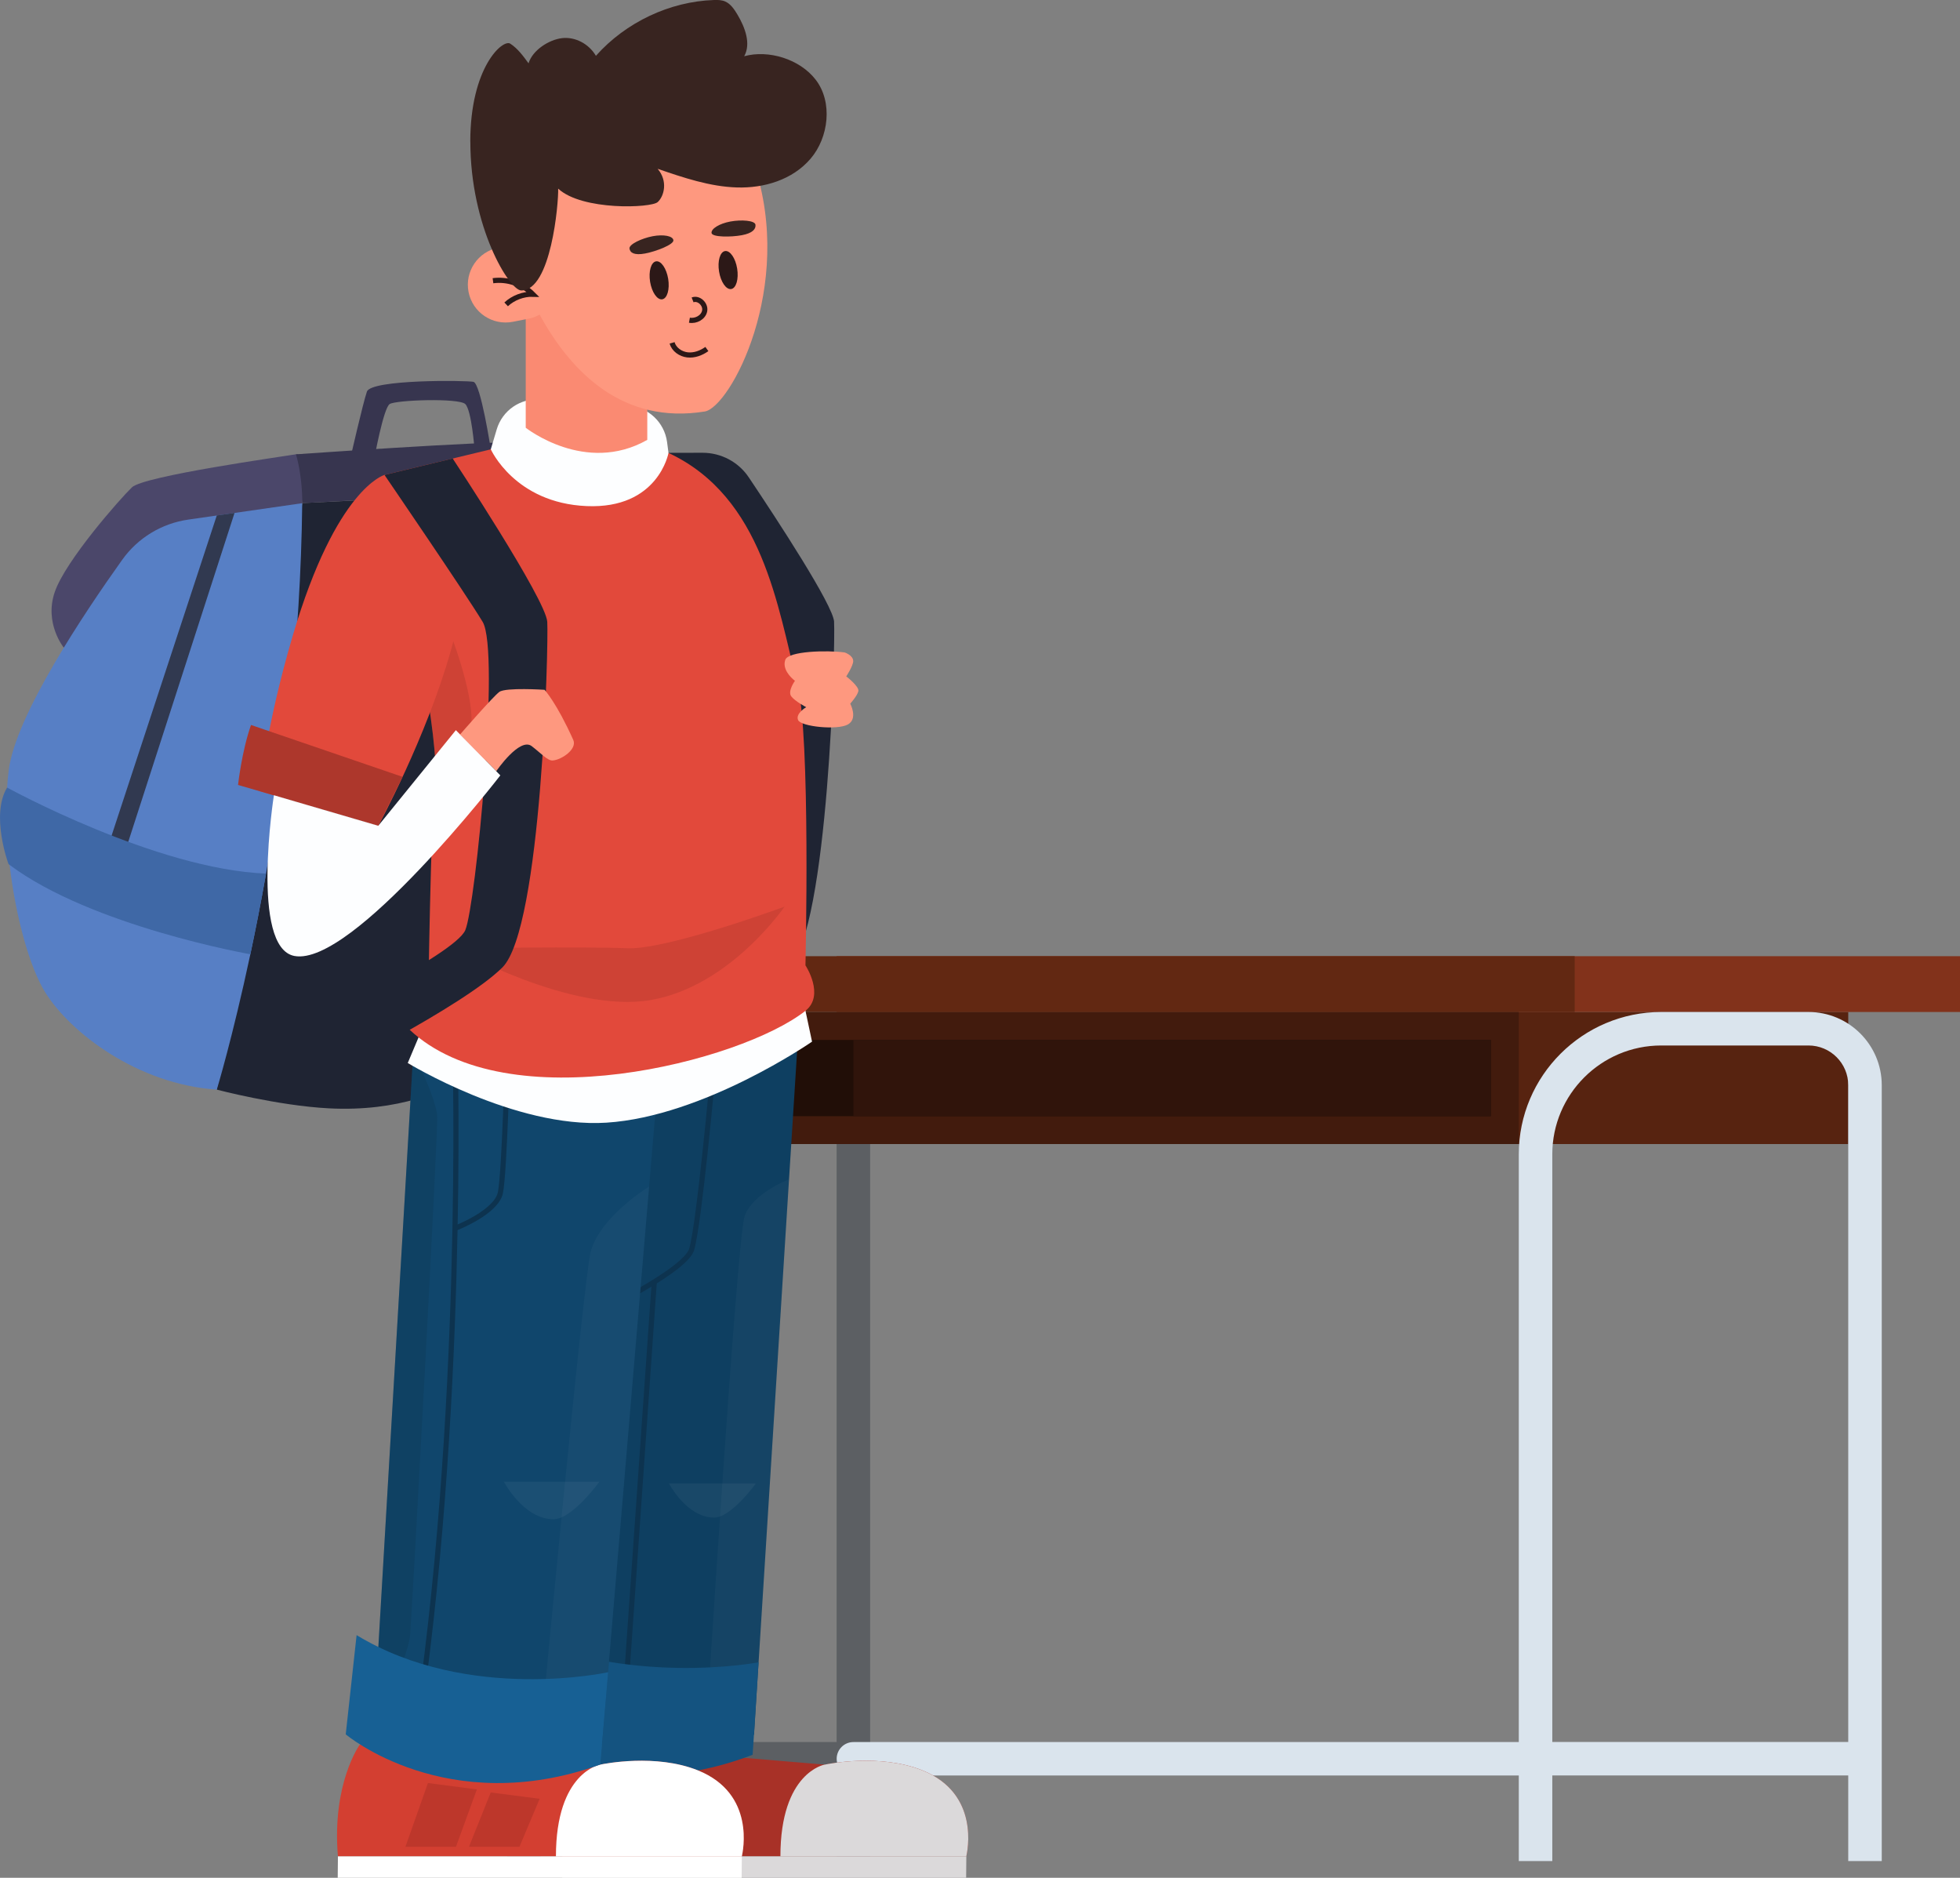 <svg width="190" height="182" viewBox="0 0 190 182" fill="none" xmlns="http://www.w3.org/2000/svg">
<rect x="0" y="0" width="190" height="182" fill="#808080" stroke="none"/>
<g clip-path="url(#clip0_3732_4566)">
<path d="M84.35 180.375H81.101V108.352C81.101 104.48 77.946 101.323 74.065 101.323H62.969C57.15 101.323 52.413 106.055 52.413 111.869V180.37H49.164V111.869C49.164 104.262 55.36 98.078 62.969 98.078H74.065C79.736 98.078 84.35 102.687 84.35 108.352V180.375Z" fill="#5C5F63"/>
<path d="M82.728 172.084H51.31C50.415 172.084 49.688 171.358 49.688 170.464C49.688 169.57 50.415 168.844 51.31 168.844H82.728V172.089V172.084Z" fill="#5C5F63"/>
<path d="M150.068 172.084H82.728C81.833 172.084 81.106 171.358 81.106 170.464C81.106 169.57 81.833 168.844 82.728 168.844H150.068V172.089V172.084Z" fill="#DAE4ED"/>
<path d="M180.522 168.836H148.585V172.081H180.522V168.836Z" fill="#DAE4ED"/>
<path d="M179.167 98.086H81.102V110.884H179.167V98.086Z" fill="#572310"/>
<path d="M190.001 92.676H81.102V98.085H190.001V92.676Z" fill="#82321B"/>
<path d="M152.649 92.676H43.75V98.085H152.649V92.676Z" fill="#622812"/>
<path d="M147.23 98.086H49.164V110.884H147.23V98.086Z" fill="#421B0D"/>
<path d="M144.52 100.793H51.874V108.182H144.52V100.793Z" fill="#210E07"/>
<path d="M144.526 100.793H82.728V108.182H144.526V100.793Z" fill="#30140B"/>
<path d="M182.415 180.378H179.166V105.179C179.166 103.06 177.441 101.331 175.315 101.331H161.035C155.215 101.331 150.478 106.063 150.478 111.877V180.378H147.229V111.877C147.229 104.27 153.425 98.086 161.035 98.086H175.315C179.231 98.086 182.415 101.267 182.415 105.179V180.378Z" fill="#DAE4ED"/>
<path d="M33.96 44.438C33.96 44.438 35.161 39.158 35.567 37.958C35.972 36.757 45.194 36.861 45.896 37.009C46.598 37.157 47.577 43.554 47.577 43.554H46C46 43.554 45.718 39.766 45.105 39.163C44.492 38.56 38.376 38.763 37.772 39.163C37.169 39.563 36.284 44.443 36.284 44.443H33.96V44.438Z" fill="#37354F"/>
<path d="M29.297 48.766C26.993 66.879 23.976 87.595 21.015 105.609C21.015 105.609 26.919 107.165 31.873 107.422C38.731 107.778 43.053 105.683 45.574 104.379C47.982 103.134 52.818 51.551 51.246 47.664L29.297 48.761V48.766Z" fill="#1F2433"/>
<path d="M6.186 62.775C6.186 62.775 4.262 60.414 5.311 57.372C6.359 54.329 11.635 48.347 12.787 47.236C13.934 46.124 27.453 44.242 28.694 44.03C29.935 43.818 29.297 48.762 29.297 48.762L6.181 62.77L6.186 62.775Z" fill="#4B476A"/>
<path d="M29.297 48.77C29.149 62.254 27.547 74.811 25.791 84.665C25.292 87.515 24.768 90.133 24.269 92.489C22.528 100.649 21.015 105.608 21.015 105.608C13.326 105.089 6.834 100.096 4.401 96.208C2.893 93.803 1.529 88.932 0.93 83.825C0.634 81.296 0.53 78.703 0.688 76.327C0.723 75.739 0.777 75.171 0.851 74.618C1.529 69.328 8.154 59.429 11.843 54.262C13.356 52.138 15.67 50.73 18.256 50.36L29.297 48.77Z" fill="#577FC5"/>
<path d="M21.015 49.962L22.736 49.715L11.863 83.358L10.191 82.893L21.015 49.962Z" fill="#313950"/>
<path d="M29.297 48.766C29.297 48.766 29.366 46.404 28.693 44.033C28.693 44.033 46.924 42.744 50.568 42.868C50.568 42.868 52.056 45.254 51.651 47.58L29.297 48.766Z" fill="#37354F"/>
<path d="M25.791 84.665C25.292 87.515 24.768 90.133 24.268 92.489C24.268 92.489 8.9 89.792 0.935 83.83C0.895 83.8 0.861 83.781 0.826 83.751C0.826 83.751 -0.934 79.014 0.688 76.332C0.688 76.332 15.126 84.265 25.791 84.67V84.665Z" fill="#3F68A6"/>
<path d="M93.676 179.926H54.52C53.916 172.823 56.651 169.074 56.651 169.074L79.945 171.03H79.964C80.32 170.951 85.339 169.944 89.428 171.593C95.04 173.861 93.765 179.497 93.676 179.926Z" fill="#A83127"/>
<path d="M54.52 179.922H93.676L93.656 182.001H54.5L54.52 179.922Z" fill="#DBD9DA"/>
<path d="M93.675 179.925H75.652C75.652 171.755 79.944 171.029 79.944 171.029H79.964C80.32 170.95 85.339 169.942 89.428 171.592C95.04 173.859 93.764 179.495 93.675 179.925Z" fill="#DBD9DA"/>
<path d="M53.371 101.478L50.924 167.019C50.924 167.019 65.031 173.475 73.095 168.121L77.328 100.969L53.371 101.478Z" fill="#0E3F61"/>
<path opacity="0.03" d="M76.488 114.305C76.488 114.305 72.927 115.653 72.176 117.906C71.424 120.158 68.413 168.249 68.413 168.249L72.962 170.076L76.488 114.305Z" fill="#FDFEFF"/>
<path d="M69.066 104.438C69.066 104.438 67.81 118.357 67.058 121.064C66.307 123.771 52.313 129.93 52.313 129.93" stroke="#0D334F" stroke-width="0.5" stroke-miterlimit="10"/>
<path d="M63.425 124.242L60.087 171.972" stroke="#0D334F" stroke-width="0.5" stroke-miterlimit="10"/>
<path d="M73.536 161.111C73.536 161.111 60.883 163.591 49.08 158.039L48.234 167.676C48.234 167.676 58.188 175.722 72.962 170.077L73.536 161.111Z" fill="#145380"/>
<path opacity="0.05" d="M64.848 143.777H73.278C73.278 143.777 70.89 147.087 69.228 147.087C66.568 147.087 64.848 143.777 64.848 143.777Z" fill="#FDFEFF"/>
<path d="M71.914 179.926H32.758C32.155 172.823 34.889 169.074 34.889 169.074L58.183 171.03H58.203C58.559 170.951 63.577 169.944 67.666 171.593C73.279 173.861 72.003 179.497 71.914 179.926Z" fill="#D33F31"/>
<path d="M32.758 179.922H71.914L71.894 182.001H32.738L32.758 179.922Z" fill="white"/>
<path d="M41.485 172.816L46.227 173.434L44.2 178.996H39.3L41.485 172.816Z" fill="#BD372B"/>
<path d="M47.571 173.73L52.313 174.343L50.355 178.996H45.46L47.571 173.73Z" fill="#BD372B"/>
<path d="M71.914 179.925H53.891C53.891 171.755 58.182 171.029 58.182 171.029H58.202C58.558 170.95 63.577 169.942 67.666 171.592C73.278 173.859 72.003 179.495 71.914 179.925Z" fill="white"/>
<path d="M40.061 102.028L36.214 167.501C36.214 167.501 50.182 174.253 58.356 169.072L64.022 102.023H40.061V102.028Z" fill="#10466C"/>
<path d="M49.209 102.027C49.209 102.027 48.907 113.699 48.507 115.606C48.106 117.508 44.205 119.014 44.205 119.014" stroke="#0D334F" stroke-width="0.5" stroke-miterlimit="10"/>
<path d="M44.12 102.027C44.12 102.027 45.104 137.587 40.185 169.076" stroke="#0D334F" stroke-width="0.5" stroke-miterlimit="10"/>
<path opacity="0.2" d="M40.062 102.027C40.062 102.027 42.312 106.488 42.386 108.217C42.46 109.945 39.958 156.134 39.755 158.486C39.547 160.837 36.215 167.5 36.215 167.5L40.062 102.027Z" fill="#0A2D45"/>
<path opacity="0.03" d="M62.925 115C62.925 115 58.108 117.959 57.253 121.362C56.536 124.232 52.313 169.072 52.313 169.072C52.313 169.072 53.016 171.35 58.183 171.028L62.925 115Z" fill="#FDFEFF"/>
<path d="M58.95 162.076C58.95 162.076 45.396 165.06 34.568 158.48L33.515 168.098C33.515 168.098 43.295 176.356 58.188 171.027L58.955 162.076H58.95Z" fill="#176094"/>
<path opacity="0.05" d="M48.852 143.617H58.099C58.099 143.617 55.478 147.248 53.659 147.248C50.741 147.248 48.852 143.617 48.852 143.617Z" fill="#FDFEFF"/>
<path d="M80.859 60.267C80.76 58.652 75.366 50.413 72.587 46.269C71.583 44.772 69.907 43.883 68.102 43.883L63.746 43.893C63.746 43.893 72.874 57.432 74.59 60.267C76.305 63.102 73.922 87.75 72.908 90.151C71.895 92.552 57.254 99.57 57.254 99.57L58.856 104.436C58.856 104.436 72.701 97.565 76.508 93.762C80.32 89.953 80.988 62.445 80.854 60.267H80.859Z" fill="#1F2433"/>
<path d="M41.258 98.919L39.527 103.028C39.527 103.028 49.901 109.376 58.782 108.812C68.26 108.21 78.718 100.959 78.718 100.959L77.492 95.199L41.253 98.924L41.258 98.919Z" fill="#FDFEFF"/>
<path d="M78.08 97.969C71.87 102.879 49.154 108.742 39.676 99.772C38.217 98.394 41.515 96.971 41.515 96.971C41.515 96.971 41.737 80.138 42.182 75.129C42.192 75.02 42.202 74.902 42.202 74.773C42.276 72.491 41.5 67.423 40.541 62.168C39.107 54.314 37.268 46.035 37.268 46.035L47.577 43.551L64.799 43.897C73.976 48.179 75.395 58.917 77.284 66.213C78.599 71.271 78.08 93.563 78.08 93.563C78.08 93.563 79.994 96.457 78.08 97.969Z" fill="#E2493B"/>
<path opacity="0.2" d="M45.698 69.934C45.594 71.672 43.617 73.604 42.202 74.77C42.277 72.487 41.5 67.42 40.541 62.164L43.216 60.465C43.711 61.206 45.856 67.212 45.698 69.934Z" fill="#802820"/>
<path opacity="0.2" d="M44.121 91.907C44.121 91.907 56.918 91.734 60.789 91.907C64.661 92.079 76.053 87.871 76.053 87.871C76.053 87.871 70.782 95.616 63.059 96.93C55.335 98.244 44.121 91.912 44.121 91.912V91.907Z" fill="#802820"/>
<path d="M47.577 43.549L48.151 41.618C48.695 39.785 50.44 38.58 52.344 38.713L60.908 39.316C62.841 39.454 64.413 40.931 64.666 42.852L64.804 43.9C64.804 43.9 63.815 49.353 56.858 49.051C49.901 48.75 47.582 43.554 47.582 43.554L47.577 43.549Z" fill="#FDFEFF"/>
<path d="M50.964 28.591V41.458C50.964 41.458 56.739 46.042 62.747 42.634V32.814L50.964 28.586V28.591Z" fill="#FA8A72"/>
<path d="M48.398 19.567C48.398 19.567 52.472 42.442 68.319 39.883C70.767 39.488 77.071 27.816 73.111 15.957C69.803 6.038 49.297 5.435 48.393 19.562L48.398 19.567Z" fill="#FE987F"/>
<path d="M51.226 30.892L49.723 31.188C47.735 31.579 45.812 30.285 45.421 28.304C45.031 26.318 46.326 24.397 48.309 24.006L49.812 23.71C51.8 23.32 53.723 24.614 54.114 26.595C54.504 28.58 53.209 30.502 51.226 30.892Z" fill="#FE987F"/>
<path d="M47.789 27.207C49.188 27.019 50.662 27.518 51.656 28.516C50.736 28.486 49.737 28.867 49.065 29.499" stroke="#2C1817" stroke-width="0.5" stroke-miterlimit="10"/>
<path d="M37.272 46.031C37.272 46.031 32.609 47.271 28.396 61.551C25.692 70.714 25.188 76.681 25.188 76.681L36.669 80.04C36.669 80.04 55.241 46.036 37.272 46.036V46.031Z" fill="#E2493B"/>
<path d="M36.669 80.036L23.076 76.079C23.076 76.079 23.432 72.824 24.332 70.266L39.022 75.294L36.664 80.036H36.669Z" fill="#AD372C"/>
<path d="M53.051 60.269C52.917 58.095 43.883 44.438 43.883 44.438L37.273 46.033C37.273 46.033 45.07 57.433 46.786 60.269C48.502 63.104 46.118 87.752 45.105 90.152C44.091 92.553 29.45 99.572 29.45 99.572L31.052 104.437C31.052 104.437 44.897 97.567 48.704 93.763C52.517 89.955 53.184 62.447 53.051 60.269Z" fill="#1F2433"/>
<path d="M44.601 71.184C44.601 71.184 47.79 67.509 48.408 67.059C49.026 66.61 52.789 66.857 52.789 66.857C52.789 66.857 53.956 68.111 55.573 71.717C55.968 72.596 54.465 73.639 53.58 73.708C53.09 73.747 52.462 73.021 51.548 72.32C50.381 71.416 48.106 74.745 48.106 74.745L44.601 71.184Z" fill="#FE987F"/>
<path d="M36.669 80.036L44.19 70.769L48.501 75.151C48.501 75.151 34.162 93.704 28.545 92.656C24.233 91.856 26.552 77.077 26.552 77.077L36.669 80.036Z" fill="#FDFEFF"/>
<path d="M81.862 63.236C80.221 63.009 76.403 63.097 76.122 63.957C75.835 64.811 76.562 65.597 77.061 65.987C77.061 65.987 76.324 66.995 76.705 67.494C77.091 67.993 78.154 68.541 78.154 68.541C78.154 68.541 77.081 69.158 77.368 69.795C77.654 70.433 81.18 70.788 82.189 70.22C83.202 69.657 82.421 68.2 82.421 68.2C82.421 68.2 83.098 67.454 83.207 66.995C83.316 66.535 82.035 65.557 82.035 65.557C82.035 65.557 82.708 64.535 82.708 64.076C82.708 63.498 81.862 63.231 81.862 63.231V63.236Z" fill="#FE987F"/>
<path d="M45.589 13.738C45.589 6.527 48.734 3.766 49.461 4.23C50.182 4.694 50.716 5.425 51.236 6.136C51.631 4.852 53.218 3.845 54.484 3.696C55.755 3.548 57.085 4.245 57.767 5.41C60.67 2.145 64.937 0.15 69.179 0.002C69.56 -0.013 69.951 -0.008 70.302 0.145C70.831 0.377 71.187 0.911 71.493 1.424C72.215 2.644 72.824 4.225 72.141 5.45C74.49 4.803 77.511 5.712 79.069 7.722C80.75 9.895 80.334 13.328 78.579 15.378C76.824 17.433 74.065 18.248 71.439 18.169C68.814 18.09 66.257 17.221 63.75 16.361C64.759 17.532 64.393 19.009 63.755 19.587C63.122 20.165 56.432 20.436 54.108 18.283C54.153 19.68 53.426 28.176 50.529 28.152C49.381 28.142 45.594 22.012 45.594 13.723L45.589 13.738Z" fill="#382420"/>
<path d="M65.278 23.285C65.333 23.699 63.592 24.371 62.539 24.569C61.486 24.766 61.076 24.5 61.021 24.09C60.967 23.675 62.213 23.097 63.271 22.894C64.324 22.697 65.224 22.87 65.278 23.279V23.285Z" fill="#382420"/>
<path d="M68.977 22.583C69.032 22.998 70.856 22.993 71.914 22.796C72.967 22.598 73.289 22.193 73.234 21.778C73.18 21.363 71.845 21.274 70.792 21.472C69.739 21.669 68.923 22.168 68.977 22.583Z" fill="#382420"/>
<path d="M64.774 27.029C64.937 28.047 64.68 28.931 64.196 29.01C63.711 29.089 63.187 28.328 63.019 27.311C62.856 26.293 63.113 25.409 63.597 25.33C64.082 25.251 64.606 26.012 64.774 27.029Z" fill="#2C1817"/>
<path d="M69.704 26.314C69.868 27.332 70.397 28.093 70.881 28.014C71.366 27.935 71.623 27.046 71.46 26.033C71.296 25.015 70.767 24.255 70.283 24.334C69.798 24.413 69.541 25.302 69.704 26.314Z" fill="#2C1817"/>
<path d="M67.138 29.065C67.736 28.828 68.428 29.494 68.309 30.127C68.196 30.759 67.464 31.154 66.831 31.035" stroke="#2C1817" stroke-width="0.5" stroke-miterlimit="10"/>
<path d="M68.523 33.828C67.979 34.218 67.306 34.47 66.644 34.396C65.976 34.322 65.333 33.873 65.15 33.23" stroke="#2C1817" stroke-width="0.5" stroke-miterlimit="10"/>
</g>
<defs>
<clipPath id="clip0_3732_4566">
<rect width="190" height="182" fill="white"/>
</clipPath>
</defs>
</svg>
